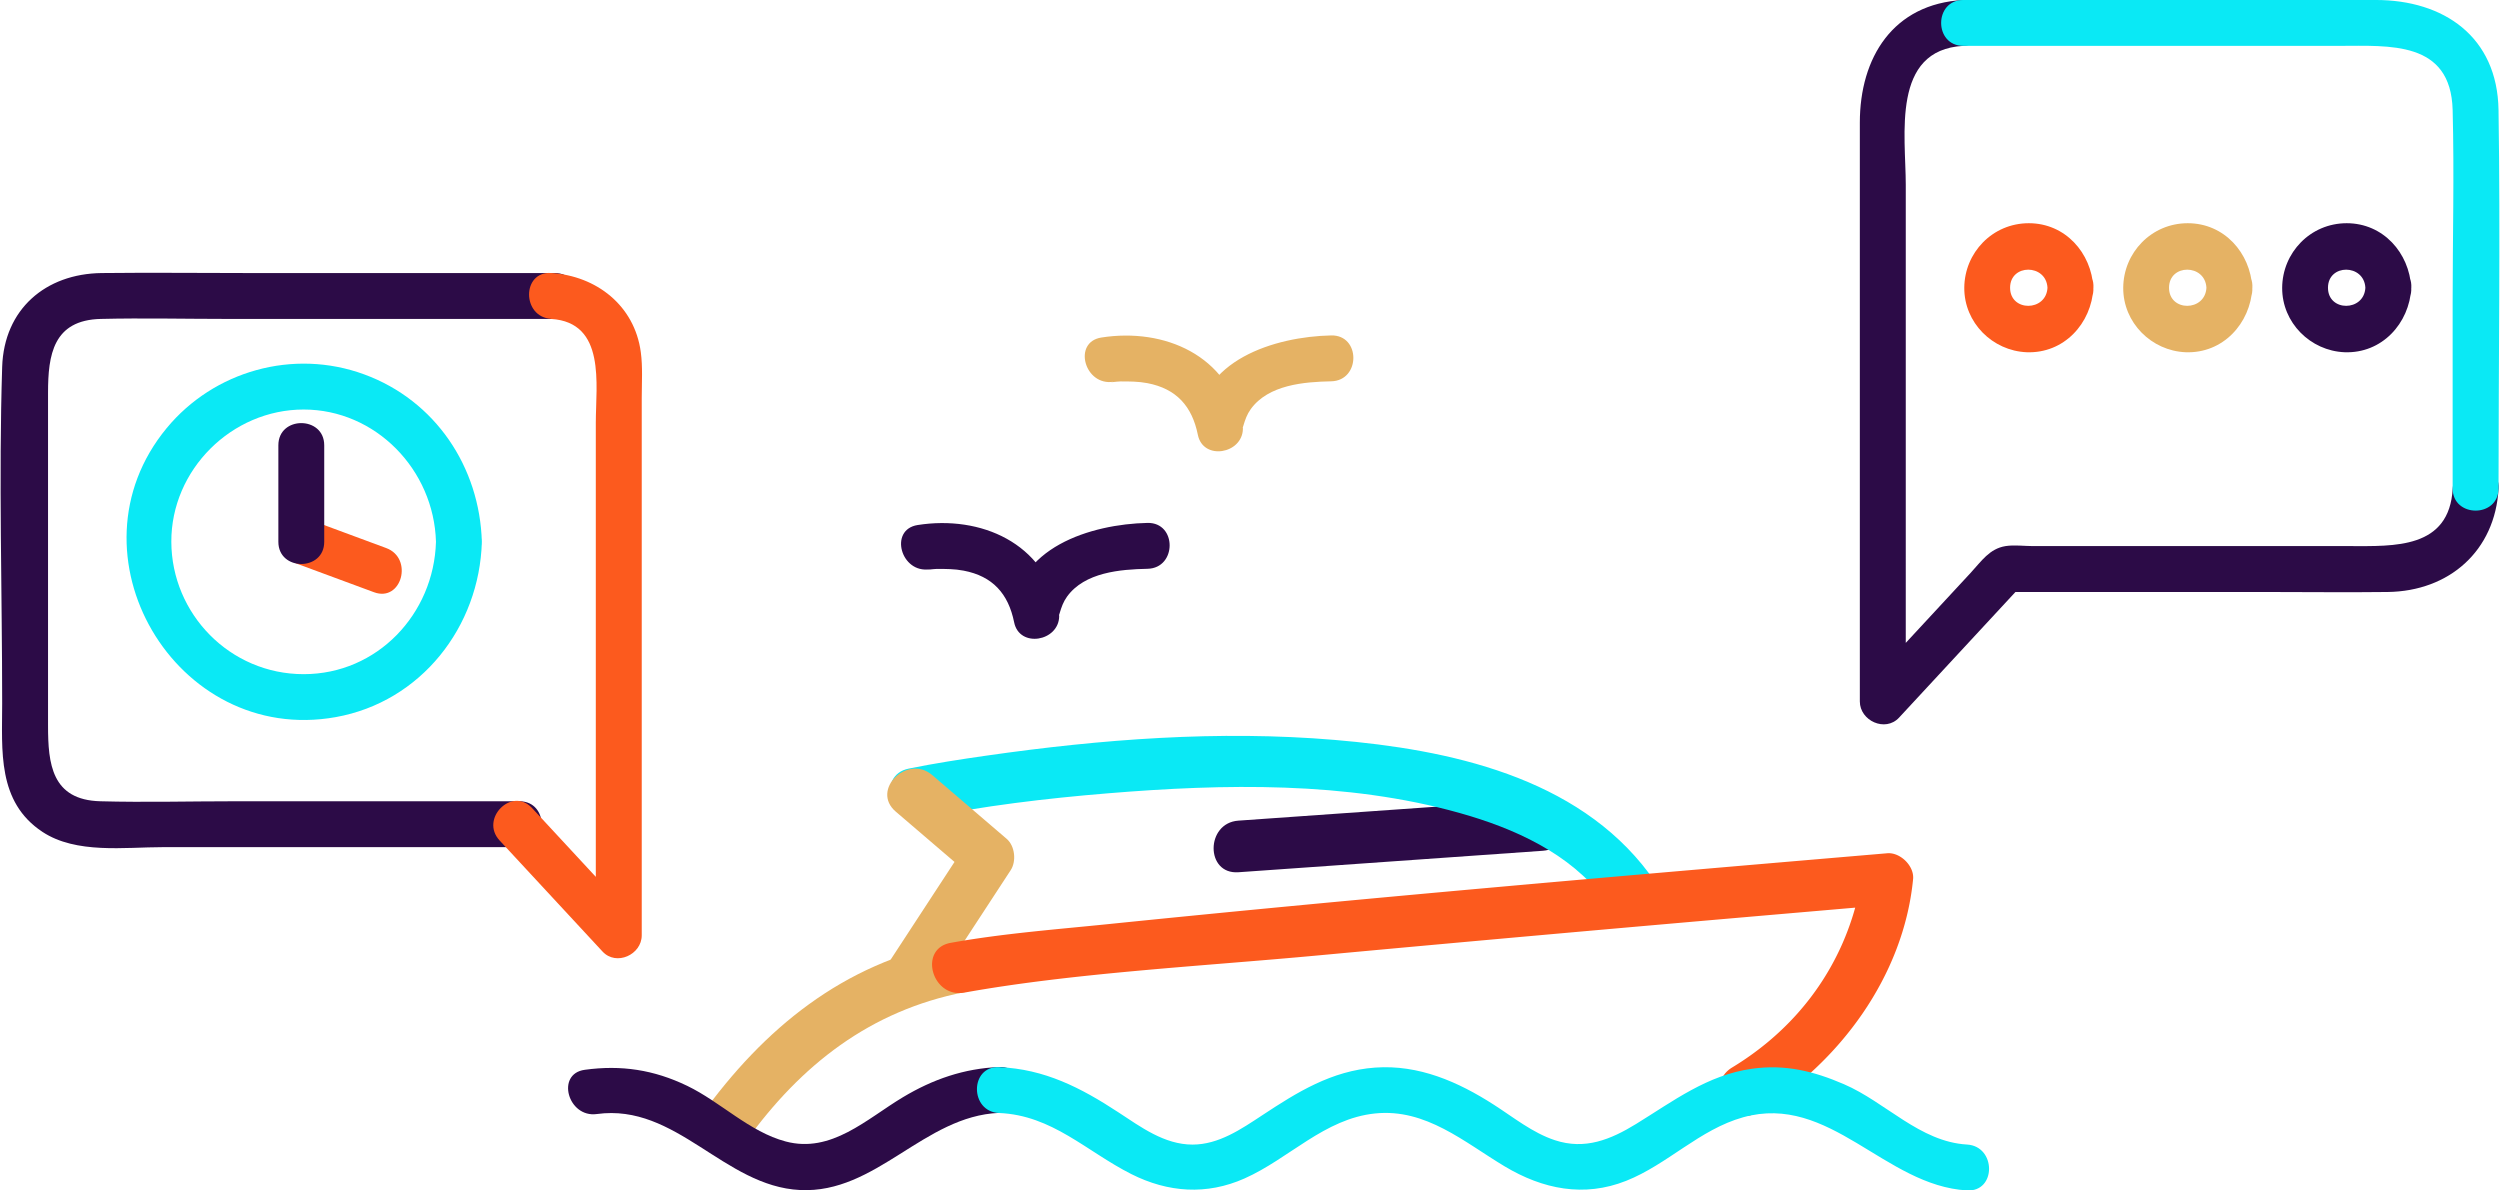 <svg xmlns="http://www.w3.org/2000/svg" width="168" height="80" fill="none">
  <g clip-path="url(#a)">
    <path fill="#2C0B47" d="M131.934 0c-4.727.252-6.953 3.878-6.953 8.237v38.9c0 1.297 1.708 2.084 2.633 1.091l8.241-8.896-1.092.45h17.498c2.731 0 5.463.034 8.194 0 4.119-.052 7.223-2.754 7.45-6.954.107-1.982-2.976-1.978-3.083 0-.218 4.076-3.951 3.87-6.905 3.87h-21.291c-.587 0-1.267-.093-1.854 0-1.083.176-1.623 1.02-2.333 1.786-2.334 2.522-4.671 5.039-7.004 7.56l2.633 1.092V12.428c0-3.344-.994-9.08 3.87-9.346 1.973-.107 1.986-3.19 0-3.082h-.004Z"/>
    <path fill="#0AE9F5" d="M167.901 32.829c0-8.477.128-16.963 0-25.44-.077-4.923-3.678-7.39-8.25-7.39h-27.717c-1.983 0-1.987 3.083 0 3.083h25.251c3.378 0 7.509-.368 7.633 4.307.112 4.303 0 8.623 0 12.925v12.51c0 1.983 3.083 1.987 3.083 0v.005Z"/>
    <path fill="#FC5A1E" d="M137.591 19.337c-.085 1.614-2.513 1.627-2.513 0s2.428-1.614 2.513 0c.107 1.974 3.19 1.986 3.083 0-.129-2.35-1.888-4.337-4.337-4.337s-4.324 1.986-4.337 4.337c-.013 2.35 1.901 4.238 4.187 4.333 2.509.098 4.363-1.927 4.491-4.333.107-1.982-2.975-1.978-3.082 0h-.005Z"/>
    <path fill="#E5B264" d="M148.272 19.337c-.085 1.614-2.513 1.627-2.513 0s2.428-1.614 2.513 0c.107 1.974 3.19 1.986 3.083 0-.129-2.35-1.888-4.337-4.337-4.337s-4.324 1.986-4.337 4.337c-.013 2.35 1.901 4.238 4.187 4.333 2.509.098 4.363-1.927 4.491-4.333.107-1.982-2.975-1.978-3.082 0h-.005Z"/>
    <path fill="#2C0B47" d="M158.953 19.337c-.085 1.614-2.513 1.627-2.513 0s2.428-1.614 2.513 0c.107 1.974 3.19 1.986 3.083 0-.129-2.35-1.888-4.337-4.337-4.337s-4.324 1.986-4.337 4.337c-.013 2.35 1.901 4.238 4.187 4.333 2.509.098 4.363-1.927 4.491-4.333.107-1.982-2.975-1.978-3.082 0h-.005ZM34.914 53.845H15.76c-3.001 0-6.015.082-9.017 0-3.275-.085-3.515-2.521-3.515-5.077V26.394c0-2.543.343-4.885 3.541-4.962 2.843-.069 5.698 0 8.546 0h21.971c1.982 0 1.986-3.083 0-3.083H16.714c-3.292 0-6.588-.038-9.88 0-3.768.043-6.564 2.428-6.688 6.306-.236 7.518 0 15.083 0 22.606 0 3.163-.351 6.623 2.71 8.643 2.269 1.495 5.51 1.024 8.096 1.024H34.91c1.982 0 1.986-3.083 0-3.083h.004Z"/>
    <path fill="#FC5A1E" d="M37.033 21.432c3.703.231 3.005 4.405 3.005 6.983v34.442l2.633-1.091c-2.307-2.488-4.61-4.98-6.918-7.467-1.353-1.46-3.528.724-2.18 2.18 2.308 2.487 4.611 4.979 6.919 7.466.92.993 2.633.21 2.633-1.092V26.728c0-1.015.073-2.064-.064-3.07-.42-3.125-2.98-5.12-6.024-5.313-1.982-.124-1.974 2.958 0 3.082l-.004.005Z"/>
    <path fill="#0AE9F5" d="M29.297 36.412c-.137 4.846-3.943 8.892-8.892 8.892-4.95 0-8.875-4.046-8.892-8.892-.017-4.847 4.059-8.892 8.892-8.892 4.834 0 8.76 4.045 8.892 8.892.056 1.978 3.138 1.986 3.083 0-.142-5.026-3.121-9.496-7.9-11.251-4.777-1.756-10.112-.227-13.28 3.609-6.982 8.451.591 21.346 11.363 19.42 5.728-1.028 9.658-6.071 9.817-11.774.055-1.982-3.027-1.982-3.083 0v-.004Z"/>
    <path fill="#FC5A1E" d="m19.995 37.898 5.138 1.9c1.862.69 2.667-2.29.817-2.97l-5.137-1.902c-1.862-.689-2.667 2.291-.818 2.972Z"/>
    <path fill="#2C0B47" d="M18.706 29.921v6.49c0 1.983 3.082 1.987 3.082 0v-6.49c0-1.982-3.082-1.986-3.082 0ZM62.491 38.253c-.56.09.253-.022.463-.022.608 0 1.203 0 1.802.116 1.948.372 3.005 1.546 3.395 3.476.355 1.743 2.997 1.285 3.027-.41 0-.245-.099.235.03-.206.124-.411.24-.754.496-1.113 1.186-1.64 3.58-1.833 5.408-1.871 1.982-.043 1.986-3.126 0-3.083-3.772.077-8.94 1.657-9.02 6.272l3.026-.41c-.916-4.509-5.197-6.388-9.453-5.72-1.952.308-1.126 3.28.818 2.97h.008Z"/>
    <path fill="#E5B264" d="M74.837 25.653c-.561.09.252-.021.462-.021.608 0 1.203 0 1.803.115 1.948.373 3.005 1.546 3.395 3.477.355 1.742 2.997 1.284 3.027-.411 0-.244-.099.235.03-.206.124-.41.24-.753.496-1.113 1.186-1.64 3.58-1.832 5.407-1.87 1.983-.044 1.987-3.126 0-3.083-3.771.077-8.939 1.657-9.02 6.272l3.027-.411c-.916-4.508-5.198-6.388-9.453-5.72-1.953.308-1.126 3.28.817 2.971h.009Z"/>
    <path fill="#2C0B47" d="M83.221 58.615c6.82-.48 13.64-.963 20.456-1.443 2.214-.154 2.231-3.626 0-3.467-6.82.479-13.64.963-20.456 1.442-2.213.154-2.23 3.627 0 3.468Z"/>
    <path fill="#0AE9F5" d="M61.99 54.989c4.101-.835 8.288-1.336 12.458-1.678 7.8-.643 16.025-.814 23.625 1.318 3.643 1.02 7.427 2.702 9.757 5.823 1.318 1.768 4.332.043 2.992-1.751-4.859-6.508-13.46-8.332-21.12-8.978-7.8-.66-15.695-.051-23.427 1.057-1.742.249-3.485.518-5.21.87-2.183.445-1.259 3.788.92 3.343l.005-.004Z"/>
    <path fill="#E5B264" d="m62.538 66.707 5.382-8.233c.39-.6.287-1.623-.27-2.102-1.67-1.43-3.339-2.856-5.004-4.286-1.666-1.43-4.153.998-2.454 2.453 1.7 1.456 3.34 2.856 5.005 4.286l-.27-2.102-5.381 8.233c-1.224 1.875 1.777 3.613 2.992 1.75Z"/>
    <path fill="#E5B264" d="M50.11 76.72c3.703-5.15 8.36-8.806 14.701-10.047 2.188-.429 1.263-3.772-.92-3.344-7.244 1.417-12.566 5.784-16.779 11.64-1.305 1.816 1.704 3.55 2.993 1.752h.004Z"/>
    <path fill="#FC5A1E" d="M64.811 66.702c7.373-1.327 15.978-1.772 23.787-2.5 10.408-.967 20.82-1.892 31.236-2.791l6.996-.604-1.734-1.734c-.03.317.141-.338 0-.008-.12.286-.12.676-.188.98a18.175 18.175 0 0 1-1.079 3.318c-1.546 3.54-4.14 6.38-7.433 8.374-1.905 1.156-.162 4.157 1.751 2.993 5.476-3.323 9.783-9.15 10.413-15.657.085-.882-.865-1.806-1.734-1.734-17.455 1.486-34.914 2.98-52.343 4.761-3.528.36-7.107.63-10.596 1.259-2.193.394-1.263 3.737.92 3.343h.004Z"/>
    <path fill="#2C0B47" d="M67.14 71.703c-2.359.099-4.448.822-6.469 2.034-2.427 1.455-4.808 3.788-7.873 2.97-2.436-.646-4.371-2.654-6.615-3.737-2.243-1.083-4.444-1.417-6.892-1.079-1.957.27-1.122 3.241.817 2.972 5.348-.733 8.533 4.855 13.658 5.107 5.124.253 8.314-4.975 13.374-5.184 1.978-.082 1.987-3.164 0-3.083Z"/>
    <path fill="#0AE9F5" d="M132.182 76.913c-3.173-.184-5.463-2.847-8.267-4.054-2.026-.874-3.944-1.353-6.178-1.04-3.002.419-5.292 2.174-7.797 3.715-1.704 1.045-3.433 1.756-5.45 1.088-1.498-.492-2.787-1.541-4.097-2.38-2.41-1.55-5.052-2.71-7.984-2.5-2.933.21-5.245 1.66-7.583 3.202-1.412.929-2.924 1.973-4.688 1.973-1.892 0-3.48-1.186-4.992-2.175-2.513-1.648-4.949-2.902-8.01-3.03-1.982-.082-1.978 3 0 3.082 3.58.15 5.87 2.581 8.892 4.106 2.466 1.241 5.057 1.425 7.6.295 2.997-1.331 5.377-4.024 8.785-4.371 3.408-.347 5.98 1.926 8.704 3.558 2.56 1.532 5.321 2.097 8.16.971 2.791-1.108 4.936-3.455 7.865-4.272 5.826-1.623 9.5 4.598 15.04 4.915 1.982.115 1.973-2.967 0-3.083Z"/>
  </g>
  <defs>
    <clipPath id="a">
      <path fill="#fff" d="M.044 0h167.912v80H.044z"/>
    </clipPath>
  </defs>
</svg>
